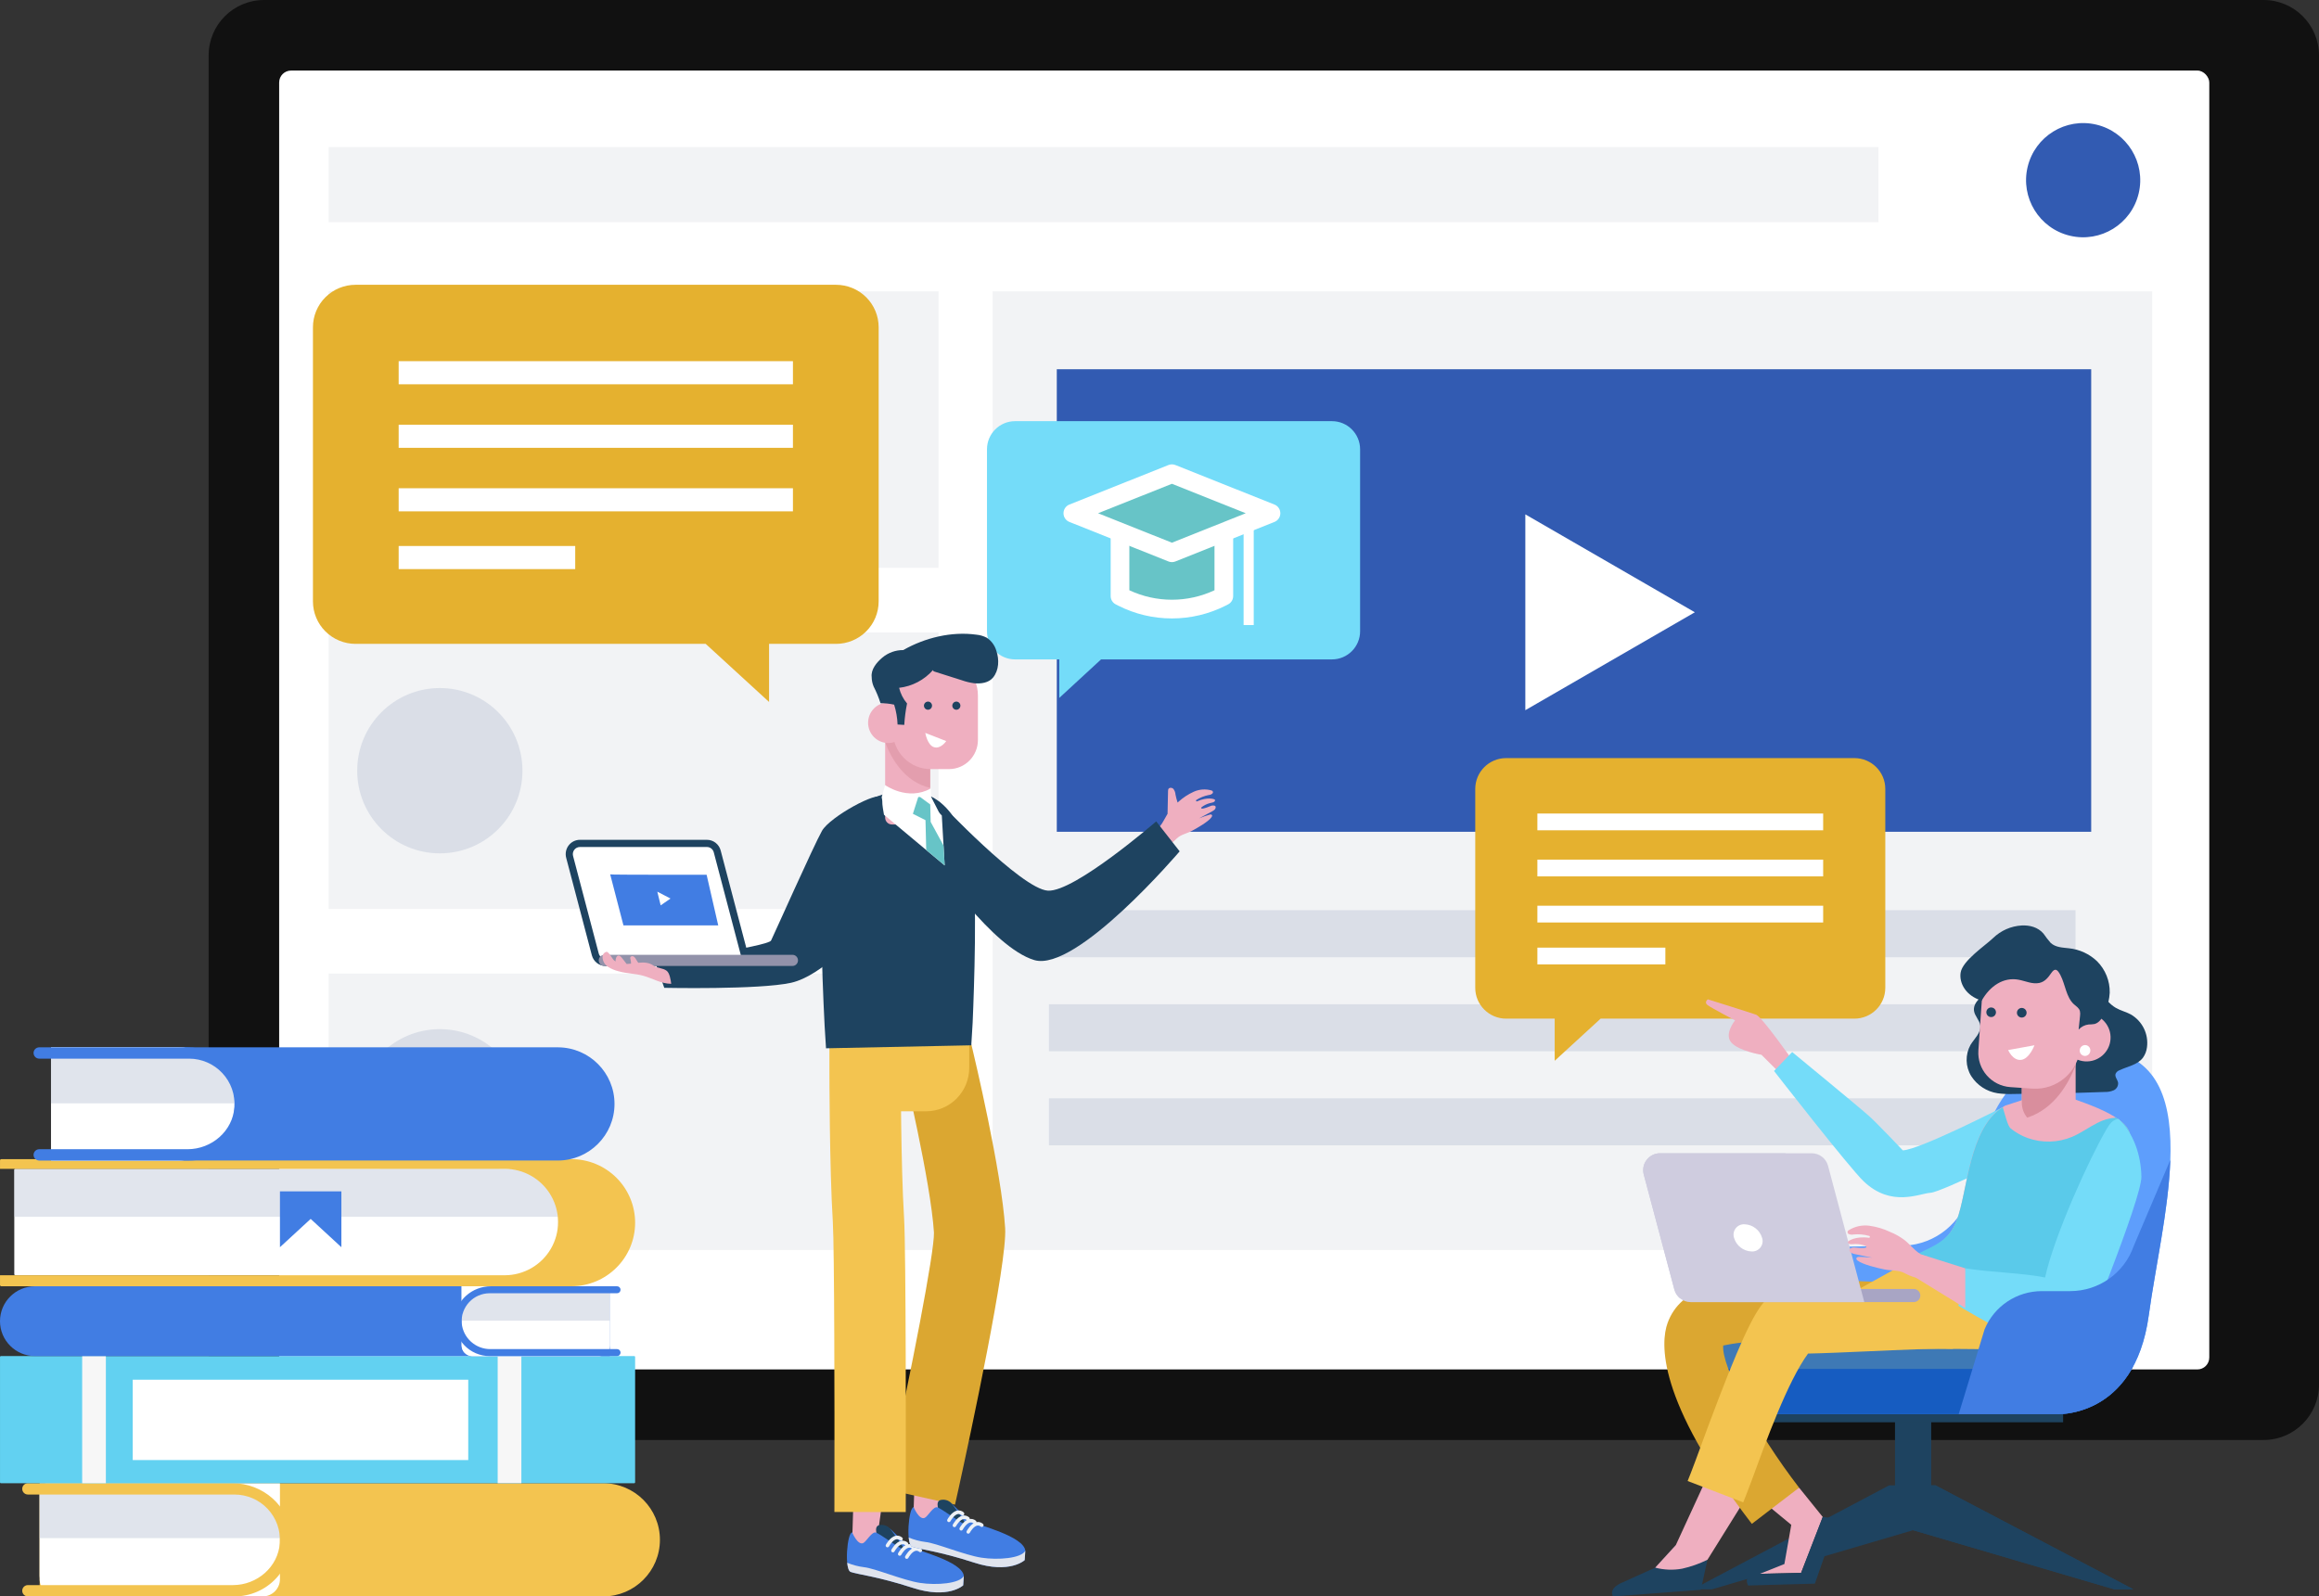<?xml version="1.0" encoding="UTF-8"?>
<svg width="578px" height="398px" viewBox="0 0 578 398" version="1.1" xmlns="http://www.w3.org/2000/svg" xmlns:xlink="http://www.w3.org/1999/xlink">
    <rect x="0" y="0" width="578" height="398" fill="#333333" stroke="none"/>
    <title>EdTechSoftware</title>
    <g id="Page-1" stroke="none" stroke-width="1" fill="none" fill-rule="evenodd">
        <g id="EdTech" transform="translate(-735, -252)">
            <g id="Banner" transform="translate(-17, 42)">
                <g id="banner-background-image" transform="translate(0, 91)">
                    <g id="EdTechSoftware" transform="translate(752, 119)">
                        <g id="Group_19060" transform="translate(52, 0)" fill-rule="nonzero">
                            <g id="Group_19059">
                                <path d="M97.317,-83.5 L428.683,-83.5 C436.314,-83.5 442.5,-77.318 442.5,-69.692 L442.5,428.692 C442.5,436.318 436.314,442.5 428.683,442.5 L97.317,442.5 C89.686,442.5 83.5,436.318 83.5,428.692 L83.5,-69.692 C83.5,-77.318 89.686,-83.5 97.317,-83.5 Z" id="Rectangle_6678" fill="#111111" transform="translate(263, 179.5) rotate(90) translate(-263, -179.5) "></path>
                                <rect id="Rectangle_6679" fill="#FFFFFF" x="17.579" y="17.59" width="481.072" height="323.821" rx="2.97"></rect>
                                <rect id="Rectangle_6680" fill="#E6E8ED" opacity="0.5" x="29.92" y="36.671" width="386.27" height="18.711"></rect>
                                <rect id="Rectangle_6681" fill="#E6E8ED" opacity="0.5" x="29.92" y="72.636" width="152.003" height="68.931"></rect>
                                <rect id="Rectangle_6682" fill="#E6E8ED" opacity="0.5" x="29.92" y="157.675" width="152.003" height="68.931"></rect>
                                <rect id="Rectangle_6683" fill="#E6E8ED" opacity="0.5" x="29.92" y="242.715" width="152.003" height="68.931"></rect>
                                <rect id="Rectangle_6684" fill="#E6E8ED" opacity="0.5" x="195.402" y="72.636" width="289.031" height="239.01"></rect>
                                <ellipse id="Ellipse_2788" fill="#C3CBDB" opacity="0.5" cx="57.626" cy="107.101" rx="20.592" ry="20.605"></ellipse>
                                <ellipse id="Ellipse_2789" fill="#C3CBDB" opacity="0.5" cx="57.626" cy="192.141" rx="20.592" ry="20.605"></ellipse>
                                <ellipse id="Ellipse_2790" fill="#C3CBDB" opacity="0.5" cx="57.626" cy="277.18" rx="20.592" ry="20.605"></ellipse>
                                <ellipse id="Ellipse_2791" fill="#325BB2" transform="translate(467.216, 44.92) rotate(-76.645) translate(-467.216, -44.92) " cx="467.216" cy="44.92" rx="14.236" ry="14.228"></ellipse>
                            </g>
                            <rect id="Rectangle_6685" fill="#325BB2" x="211.399" y="92.058" width="257.823" height="115.31"></rect>
                            <polygon id="Path_198878" fill="#FFFFFF" points="370.433 152.646 328.181 128.235 328.181 177.056"></polygon>
                            <rect id="Rectangle_6686" fill="#C3CBDB" opacity="0.5" x="209.446" y="226.911" width="255.869" height="11.726"></rect>
                            <rect id="Rectangle_6687" fill="#C3CBDB" opacity="0.5" x="209.446" y="250.364" width="255.869" height="11.726"></rect>
                            <rect id="Rectangle_6688" fill="#C3CBDB" opacity="0.5" x="209.446" y="273.817" width="255.869" height="11.726"></rect>
                        </g>
                        <g id="Group_19065" transform="translate(246, 105)" fill-rule="nonzero">
                            <path d="M7.009,0 L85.991,0 C89.862,0 93,3.145 93,7.025 L93,52.369 C93,56.249 89.862,59.394 85.991,59.394 L28.434,59.394 L18.016,69 L18.016,59.394 L7.009,59.394 C3.138,59.394 0,56.249 0,52.369 L0,7.025 C0,3.145 3.138,0 7.009,0 Z" id="Path_198879" fill="#74DCF9"></path>
                            <g id="Group_19064" transform="translate(19.072, 10.768)">
                                <g id="Group_19061" transform="translate(11.757, 11.464)">
                                    <path d="M28.206,21.369 L27.559,21.696 C19.829,25.606 10.706,25.606 2.976,21.696 L2.329,21.369 L2.329,2.333 L28.206,2.333 L28.206,21.369 Z" id="Path_198880" fill="#67C4C7"></path>
                                    <path d="M15.264,26.948 C10.633,26.952 6.064,25.867 1.927,23.78 L1.278,23.451 C0.494,23.055 -0,22.249 7.37647497e-07,21.369 L7.37647497e-07,2.333 C-0,1.714 0.245,1.121 0.681,0.683 C1.118,0.245 1.71,-0 2.328,7.3929732e-07 L28.205,7.3929732e-07 C28.822,-0 29.415,0.245 29.851,0.683 C30.288,1.121 30.533,1.714 30.533,2.333 L30.533,21.369 C30.533,22.249 30.039,23.055 29.255,23.451 L28.607,23.78 C24.468,25.867 19.898,26.951 15.264,26.948 L15.264,26.948 Z M4.654,19.923 C11.38,23.071 19.152,23.071 25.878,19.923 L25.878,4.662 L4.656,4.662 L4.654,19.923 Z" id="Path_198881" fill="#FFFFFF"></path>
                                </g>
                                <g id="Group_19062">
                                    <polygon id="Path_198882" fill="#67C4C7" points="27.024 2.333 2.329 12.187 27.024 22.041 51.72 12.187"></polygon>
                                    <path d="M27.023,24.374 C26.728,24.374 26.436,24.318 26.162,24.208 L1.467,14.354 C0.581,14.001 0,13.142 0,12.187 C0,11.231 0.581,10.373 1.467,10.019 L26.161,0.166 C26.714,-0.055 27.331,-0.055 27.885,0.166 L52.581,10.02 C53.467,10.373 54.048,11.232 54.048,12.187 C54.048,13.143 53.467,14.002 52.581,14.355 L27.885,24.209 C27.611,24.319 27.318,24.375 27.023,24.374 L27.023,24.374 Z M8.62,12.187 L27.023,19.531 L45.427,12.187 L27.023,4.843 L8.62,12.187 Z" id="Path_198883" fill="#FFFFFF"></path>
                                </g>
                                <g id="Group_19063" transform="translate(44.891, 14.835)" fill="#FFFFFF">
                                    <rect id="Rectangle_6689" x="0" y="0" width="2.524" height="25.23"></rect>
                                </g>
                            </g>
                        </g>
                        <g id="Group_19080" transform="translate(141, 158)">
                            <path d="M86.334,221.842 L86.587,222.704 L87.084,206.759 L94.628,207.806 L92.664,221.851 C92.359,223.365 87.827,222.15 86.334,221.842 Z" id="Path_198884" fill="#EFAFC0" fill-rule="nonzero"></path>
                            <path d="M71.096,227.027 L71.349,227.888 L71.844,211.944 L79.388,212.991 L77.425,227.042 C77.12,228.548 72.589,227.334 71.096,227.027 Z" id="Path_198885" fill="#EFAFC0" fill-rule="nonzero"></path>
                            <g id="Group_19066" transform="translate(79.674, 95.068)" fill="#DBA731" fill-rule="nonzero">
                                <path d="M17.358,122.046 L18.256,118.021 C21.113,105 30.394,61.839 29.856,53.11 C28.975,38.926 22.058,9.943 21.765,8.715 L19.676,0 L2.393,4.211 L4.479,12.925 C4.549,13.21 11.325,41.608 12.111,54.228 C12.252,59.012 6.4,89.069 0.898,114.147 L0,118.173 L17.358,122.046 Z" id="Path_198886"></path>
                            </g>
                            <path d="M146.792,49.012 C148.401,48.269 149.073,46.427 150.008,44.883 C150.049,42.978 150.089,41.075 150.13,39.172 C150.125,39.037 150.144,38.901 150.185,38.772 C150.371,38.3 151.101,38.311 151.457,38.673 C151.768,39.077 151.952,39.566 151.985,40.077 C152.12,40.757 152.295,41.428 152.509,42.087 C152.592,42.015 152.67,41.934 152.753,41.863 C153.883,40.842 155.164,40.004 156.549,39.378 C157.946,38.753 159.518,38.645 160.987,39.073 C161.14,39.107 161.264,39.221 161.311,39.372 C161.358,39.523 161.321,39.688 161.214,39.804 C160.948,40.045 160.609,40.188 160.253,40.21 C159.158,40.42 158.113,40.838 157.173,41.441 C157.003,41.55 157.15,41.872 157.334,41.793 C160.032,40.596 161.722,41.228 161.805,41.362 C161.872,41.528 161.827,41.719 161.694,41.837 C161.486,42.071 160.793,42.153 160.492,42.238 C159.753,42.437 159.063,42.787 158.464,43.266 C158.464,43.266 157.772,44.173 160.651,42.98 C160.994,42.798 161.393,42.759 161.764,42.873 C161.827,42.897 161.883,42.937 161.927,42.99 C161.974,43.056 162,43.135 162,43.217 C161.999,43.47 161.892,43.71 161.706,43.878 C161.52,44.043 161.313,44.181 161.089,44.288 L157.883,46.012 C158.799,45.633 159.737,45.308 160.691,45.039 C160.83,45.028 160.967,45.08 161.066,45.179 C161.189,45.343 161.079,45.575 160.961,45.742 C160.173,46.869 157.274,48.504 156.065,49.149 C154.856,49.794 153.292,50.063 152.319,51.03 C151.186,52.155 149.816,53.196 148.225,53.289 C146.635,53.382 146.664,50.611 146.792,49.012 Z" id="Path_198887" fill="#EFAFC0" fill-rule="nonzero"></path>
                            <path d="M65.968,90.343 L100.578,90.343 L100.578,108.217 C100.578,111.091 99.446,113.847 97.43,115.879 C95.415,117.911 92.682,119.052 89.832,119.052 L65.968,119.052 L65.968,90.343 Z" id="Rectangle_6690" fill="#F3C450" fill-rule="nonzero"></path>
                            <path d="M92.991,41.796 C92.991,41.796 113.56,63.655 120.184,64.048 C126.809,64.441 147.179,46.78 147.179,46.78 L153.024,54.245 C153.024,54.245 127.308,84.496 116.787,81.353 C106.265,78.21 92.067,57.105 92.067,57.105 L92.991,41.796 Z" id="Path_198888" fill="#1E4360" fill-rule="nonzero"></path>
                            <g id="Group_19067" transform="translate(65.726, 99.434)" fill="#F3C450" fill-rule="nonzero">
                                <path d="M19.029,119.535 L19.043,110.571 C19.046,108.285 19.121,54.462 18.607,46.129 C17.792,32.996 17.784,9.203 17.784,8.964 L17.784,0 L0,0 L0,8.964 C0,9.962 0.009,33.561 0.855,47.246 C1.252,53.69 1.282,95.123 1.257,110.544 L1.244,119.51 L19.029,119.535 Z" id="Path_198889"></path>
                            </g>
                            <path d="M101.643,61.79 C100.887,54.618 97.975,40.106 86.258,39.314 C74.165,38.497 66.833,47.743 64.692,54.432 C62.55,61.122 64.541,97.881 64.541,97.881 L64.883,103.348 L101.087,102.602 L101.427,96.989 C101.427,96.989 102.602,70.883 101.643,61.79 Z" id="Path_198890" fill="#1E4360" fill-rule="nonzero"></path>
                            <path d="M79.616,22.733 L90.859,22.733 L90.859,45.835 C90.859,46.29 90.679,46.725 90.361,47.047 C90.042,47.368 89.61,47.549 89.159,47.549 L81.315,47.549 C80.865,47.549 80.432,47.368 80.114,47.047 C79.795,46.725 79.616,46.29 79.616,45.835 L79.616,22.733 Z" id="Rectangle_6691" fill="#EFAFC0" fill-rule="nonzero"></path>
                            <path d="M79.615,27.059 C81.105,30.952 84.351,36.946 90.858,38.423 L90.858,22.734 L80.697,22.734 L79.615,23.212 L79.615,27.059 Z" id="Path_198891" fill="#D98E9D" fill-rule="nonzero" opacity="0.5"></path>
                            <path d="M93.431,5.976 L90.844,5.976 C88.374,5.975 86.005,6.964 84.259,8.725 C82.512,10.486 81.531,12.874 81.531,15.365 L81.531,24.248 C81.531,26.766 82.524,29.181 84.29,30.961 C86.056,32.741 88.451,33.741 90.948,33.741 L95.538,33.741 C99.516,33.741 102.742,30.489 102.742,26.477 L102.742,15.365 C102.742,12.875 101.761,10.486 100.015,8.726 C98.269,6.965 95.9,5.976 93.431,5.976 L93.431,5.976 Z" id="Path_198892" fill="#EFAFC0" fill-rule="nonzero"></path>
                            <path d="M85.382,22.191 C85.382,24.979 83.141,27.239 80.376,27.239 C77.611,27.239 75.369,24.979 75.369,22.191 C75.369,19.403 77.611,17.143 80.376,17.143 C83.141,17.143 85.382,19.403 85.382,22.191 Z" id="Path_198893" fill="#EFAFC0" fill-rule="nonzero"></path>
                            <path d="M81.652,17.763 C82.042,19.582 82.293,21.428 82.403,23.286 C82.638,23.078 82.964,23.008 83.263,23.101" id="Path_198894"></path>
                            <path d="M94.842,26.756 L89.623,24.718 C89.623,24.718 90.128,27.773 91.812,28.283 C93.496,28.793 94.842,26.756 94.842,26.756 Z" id="Path_198895" fill="#FFFFFF" fill-rule="nonzero"></path>
                            <path d="M91.307,17.931 C91.306,18.343 91.06,18.714 90.682,18.872 C90.304,19.029 89.87,18.942 89.581,18.65 C89.292,18.358 89.206,17.92 89.363,17.539 C89.52,17.159 89.889,16.911 90.297,16.911 C90.565,16.911 90.822,17.019 91.012,17.21 C91.201,17.401 91.307,17.661 91.307,17.931 Z" id="Path_198896" fill="#1E4360" fill-rule="nonzero"></path>
                            <path d="M98.375,17.931 C98.374,18.492 97.922,18.947 97.365,18.946 C96.808,18.946 96.357,18.49 96.357,17.928 C96.357,17.366 96.809,16.911 97.366,16.911 C97.634,16.911 97.891,17.019 98.08,17.21 C98.27,17.401 98.376,17.661 98.375,17.931 L98.375,17.931 Z" id="Path_198897" fill="#1E4360" fill-rule="nonzero"></path>
                            <polygon id="Path_198898" fill="#FFFFFF" fill-rule="nonzero" points="89.181 40.684 78.613 40.881 79.329 45.124 94.456 57.759 93.74 45.304"></polygon>
                            <path d="M79.609,37.728 C79.609,37.728 85.264,41.791 90.987,38.566 L91.086,40.684 L93.528,45.46 L88.791,41.866 L85.177,47.776 L78.73,40.831 L79.609,37.728 Z" id="Path_198899" fill="#FFFFFF" fill-rule="nonzero"></path>
                            <path d="M83.1,13.48 C83.447,14.921 84.125,16.258 85.079,17.386 C84.72,19.145 84.489,20.927 84.387,22.72 C83.883,22.72 83.219,22.625 82.716,22.625 C82.651,20.944 82.364,19.279 81.861,17.675 C80.747,17.429 79.609,17.309 78.468,17.318 C78.012,15.885 77.438,14.494 76.75,13.158 C76.435,12.408 76.269,11.602 76.262,10.787 C76.035,8.905 77.483,7.155 78.925,5.938 C80.385,4.716 82.227,4.054 84.125,4.07 C89.554,0.987 96.16,-0.625 102.334,0.226 C103.242,0.307 104.126,0.564 104.937,0.983 C106.088,1.74 106.935,2.885 107.325,4.214 C108.095,6.441 107.996,9.11 106.506,10.928 C105.433,12.241 103.505,12.508 101.824,12.344 C100.77,12.203 99.733,11.951 98.73,11.594 C96.457,10.875 94.183,10.154 91.909,9.432 C91.716,9.371 91.475,9.208 91.566,9.026 C89.387,11.515 86.371,13.102 83.1,13.48 Z" id="Path_198900" fill="#1E4360" fill-rule="nonzero"></path>
                            <g id="Group_19072" transform="translate(70.089, 222.172)" fill-rule="nonzero">
                                <path d="M7.765,3.267 C7.765,3.267 6.442,0.328 8.106,0.057 C9.03,-0.131 9.986,0.152 10.662,0.813 L14.713,5.388 L16.837,8.712 L13.633,7.248 L7.765,3.267 Z" id="Path_198901" fill="#1E4360"></path>
                                <path d="M1.307,1.859 C1.307,1.859 2.66,5.126 4.054,4.534 C4.841,4.2 6.226,1.533 7.265,1.915 C8.305,2.296 12.328,5.269 13.851,6.044 C15.373,6.819 10.661,0.811 10.661,0.811 C10.661,0.811 14.625,4.906 15.986,5.603 C17.348,6.301 28.838,9.141 29.138,12.74 L28.982,15.066 C28.982,15.066 25.268,18.575 16.402,15.688 C7.535,12.801 2.521,12.328 0.921,11.716 C-0.678,11.104 0.037,1.962 1.307,1.859 Z" id="Path_198902" fill="#417DE3"></path>
                                <path d="M18.206,14.457 C13.986,13.809 6.944,10.81 4.238,10.537 C2.806,10.358 1.404,9.987 0.07,9.432 C0.186,10.629 0.454,11.539 0.921,11.717 C2.521,12.33 7.533,12.802 16.402,15.688 C25.27,18.574 28.982,15.067 28.982,15.067 L29.138,12.741 C28.138,14.603 22.428,15.103 18.206,14.457 Z" id="Path_198903" fill="#E0E4ED"></path>
                                <g id="Group_19068" transform="translate(9.664, 2.676)" fill="#EDF1F6">
                                    <path d="M0.448,2.917 C0.373,2.919 0.3,2.901 0.235,2.865 C0.131,2.81 0.054,2.716 0.019,2.604 C-0.015,2.491 -0.003,2.37 0.051,2.266 C0.092,2.187 1.08,0.334 2.475,0.039 C3.052,-0.08 3.651,0.077 4.098,0.463 C4.225,0.56 4.291,0.718 4.269,0.878 C4.247,1.037 4.142,1.172 3.993,1.23 C3.845,1.288 3.676,1.261 3.553,1.159 C3.31,0.939 2.978,0.845 2.657,0.906 C1.829,1.081 1.056,2.246 0.829,2.682 C0.753,2.824 0.608,2.914 0.448,2.917 L0.448,2.917 Z" id="Path_198904"></path>
                                </g>
                                <g id="Group_19069" transform="translate(11.033, 3.935)" fill="#EDF1F6">
                                    <path d="M0.449,2.917 C0.292,2.92 0.146,2.84 0.064,2.706 C-0.017,2.571 -0.022,2.403 0.053,2.265 C0.094,2.186 1.081,0.335 2.477,0.038 C3.054,-0.079 3.652,0.078 4.1,0.463 C4.224,0.561 4.286,0.718 4.264,0.875 C4.242,1.032 4.138,1.166 3.991,1.224 C3.845,1.283 3.679,1.259 3.555,1.16 C3.312,0.939 2.98,0.845 2.658,0.906 C1.83,1.083 1.057,2.247 0.827,2.681 C0.753,2.824 0.608,2.914 0.449,2.917 Z" id="Path_198905"></path>
                                </g>
                                <g id="Group_19070" transform="translate(12.717, 4.784)" fill="#EDF1F6">
                                    <path d="M0.447,2.916 C0.373,2.918 0.3,2.9 0.234,2.864 C0.02,2.749 -0.062,2.481 0.051,2.264 C0.092,2.186 1.079,0.333 2.475,0.038 C3.053,-0.079 3.651,0.078 4.1,0.464 C4.283,0.618 4.31,0.891 4.162,1.08 C4.014,1.269 3.744,1.304 3.553,1.159 C3.31,0.939 2.979,0.845 2.658,0.905 C1.835,1.079 1.058,2.245 0.826,2.681 C0.751,2.822 0.607,2.912 0.447,2.916 L0.447,2.916 Z" id="Path_198906"></path>
                                </g>
                                <g id="Group_19071" transform="translate(14.477, 5.553)" fill="#EDF1F6">
                                    <path d="M0.447,2.918 C0.373,2.919 0.299,2.901 0.234,2.865 C0.02,2.75 -0.062,2.482 0.051,2.266 C0.093,2.187 1.081,0.334 2.474,0.039 C3.052,-0.08 3.651,0.077 4.099,0.463 C4.226,0.56 4.292,0.718 4.27,0.878 C4.248,1.037 4.143,1.172 3.994,1.23 C3.846,1.288 3.677,1.261 3.555,1.159 C3.31,0.939 2.978,0.845 2.656,0.906 C1.83,1.081 1.057,2.248 0.828,2.682 C0.753,2.825 0.607,2.915 0.447,2.918 L0.447,2.918 Z" id="Path_198907"></path>
                                </g>
                            </g>
                            <g id="Group_19077" transform="translate(85.416, 215.886)" fill-rule="nonzero">
                                <path d="M7.765,3.268 C7.765,3.268 6.442,0.327 8.106,0.057 C9.029,-0.131 9.985,0.152 10.662,0.813 L14.711,5.387 L16.835,8.712 L13.631,7.247 L7.765,3.268 Z" id="Path_198908" fill="#1E4360"></path>
                                <path d="M1.305,1.859 C1.305,1.859 2.66,5.126 4.052,4.535 C4.841,4.201 6.224,1.532 7.263,1.915 C8.302,2.297 12.326,5.269 13.849,6.044 C15.371,6.819 10.661,0.812 10.661,0.812 C10.661,0.812 14.623,4.908 15.986,5.604 C17.349,6.299 28.837,9.141 29.138,12.74 L28.981,15.066 C28.981,15.066 25.268,18.575 16.399,15.689 C7.531,12.803 2.519,12.328 0.921,11.716 C-0.677,11.104 0.036,1.962 1.305,1.859 Z" id="Path_198909" fill="#417DE3"></path>
                                <path d="M18.205,14.457 C13.984,13.81 6.941,10.811 4.236,10.54 C2.804,10.359 1.402,9.986 0.068,9.431 C0.184,10.628 0.453,11.538 0.923,11.716 C2.521,12.329 7.534,12.801 16.401,15.689 C25.268,18.577 28.983,15.066 28.983,15.066 L29.139,12.74 C28.136,14.603 22.426,15.102 18.205,14.457 Z" id="Path_198910" fill="#E0E4ED"></path>
                                <g id="Group_19073" transform="translate(9.66, 2.676)" fill="#EDF1F6">
                                    <path d="M0.447,2.917 C0.373,2.92 0.299,2.901 0.234,2.865 C0.02,2.75 -0.062,2.482 0.051,2.266 C0.092,2.187 1.081,0.334 2.475,0.039 C3.052,-0.08 3.652,0.077 4.1,0.464 C4.228,0.56 4.293,0.72 4.271,0.88 C4.25,1.039 4.143,1.175 3.994,1.233 C3.845,1.291 3.676,1.263 3.553,1.159 C3.309,0.939 2.978,0.846 2.656,0.907 C1.83,1.084 1.057,2.248 0.828,2.682 C0.753,2.825 0.607,2.915 0.447,2.917 L0.447,2.917 Z" id="Path_198911"></path>
                                </g>
                                <g id="Group_19074" transform="translate(11.032, 3.933)" fill="#EDF1F6">
                                    <path d="M0.448,2.917 C0.373,2.919 0.3,2.901 0.235,2.865 C0.131,2.81 0.054,2.716 0.019,2.604 C-0.015,2.491 -0.003,2.369 0.051,2.266 C0.092,2.187 1.081,0.334 2.475,0.039 C3.053,-0.08 3.652,0.077 4.1,0.464 C4.227,0.56 4.293,0.719 4.271,0.878 C4.249,1.037 4.143,1.172 3.995,1.231 C3.846,1.289 3.678,1.262 3.555,1.159 C3.312,0.938 2.979,0.845 2.657,0.907 C1.831,1.082 1.058,2.246 0.829,2.68 C0.754,2.824 0.608,2.914 0.448,2.917 L0.448,2.917 Z" id="Path_198912"></path>
                                </g>
                                <g id="Group_19075" transform="translate(12.716, 4.785)" fill="#EDF1F6">
                                    <path d="M0.447,2.916 C0.291,2.919 0.146,2.838 0.065,2.704 C-0.017,2.57 -0.022,2.403 0.051,2.264 C0.092,2.185 1.08,0.333 2.475,0.038 C3.053,-0.079 3.652,0.078 4.1,0.464 C4.283,0.618 4.311,0.891 4.163,1.08 C4.014,1.268 3.744,1.304 3.553,1.159 C3.31,0.938 2.978,0.844 2.657,0.905 C1.834,1.079 1.057,2.244 0.825,2.68 C0.75,2.822 0.606,2.912 0.447,2.916 Z" id="Path_198913"></path>
                                </g>
                                <g id="Group_19076" transform="translate(14.476, 5.554)" fill="#EDF1F6">
                                    <path d="M0.448,2.917 C0.373,2.919 0.3,2.901 0.235,2.865 C0.131,2.81 0.054,2.716 0.019,2.603 C-0.015,2.491 -0.003,2.369 0.052,2.265 C0.093,2.186 1.08,0.335 2.475,0.038 C3.053,-0.079 3.652,0.077 4.1,0.463 C4.283,0.617 4.311,0.89 4.163,1.079 C4.015,1.267 3.745,1.303 3.554,1.158 C3.31,0.938 2.978,0.845 2.657,0.906 C1.829,1.081 1.056,2.247 0.829,2.681 C0.754,2.824 0.608,2.914 0.448,2.917 L0.448,2.917 Z" id="Path_198914"></path>
                                </g>
                            </g>
                            <path d="M78.73,40.83 C77.886,39.074 65.86,45.632 63.869,49.144 C61.878,52.656 51.931,74.978 51.184,76.483 C50.437,77.988 22.33,82.001 22.33,82.001 L24.568,88.271 C24.568,88.271 48.199,88.773 56.159,87.017 C64.118,85.26 73.323,74.476 73.323,74.476 C73.323,74.476 80.157,43.803 78.73,40.83 Z" id="Path_198915" fill="#1E4360" fill-rule="nonzero"></path>
                            <g id="Group_19078" transform="translate(0, 51.374)" fill-rule="nonzero">
                                <path d="M46.201,31.448 L9.936,31.448 C8.332,31.447 6.929,30.358 6.517,28.795 L0.118,4.481 C-0.163,3.411 0.064,2.269 0.734,1.392 C1.403,0.514 2.439,0 3.537,0 L35.204,0 C36.808,0.001 38.211,1.09 38.623,2.653 L46.201,31.448 Z" id="Path_198916" fill="#1E4360"></path>
                                <path d="M9.934,29.655 C9.136,29.654 8.439,29.113 8.233,28.336 L1.833,4.019 C1.693,3.487 1.807,2.92 2.14,2.484 C2.473,2.047 2.988,1.792 3.534,1.791 L35.201,1.791 C35.998,1.792 36.696,2.332 36.902,3.109 L43.888,29.654 L9.934,29.655 Z" id="Path_198917" fill="#FFFFFF"></path>
                                <path d="M56.519,31.446 L9.614,31.446 C8.852,31.446 8.235,30.823 8.235,30.056 L8.235,30.056 C8.235,29.687 8.38,29.333 8.639,29.072 C8.897,28.812 9.248,28.665 9.614,28.665 L56.519,28.665 C56.885,28.665 57.235,28.812 57.494,29.072 C57.752,29.333 57.897,29.687 57.897,30.056 L57.897,30.056 C57.897,30.823 57.28,31.446 56.519,31.446 Z" id="Path_198918" fill="#9292AA"></path>
                            </g>
                            <path d="M25.176,84.029 C24.207,83.29 22.877,83.438 21.885,82.729 C20.751,81.921 19.429,81.894 18.076,82.028 C17.902,81.79 17.742,81.542 17.595,81.285 C17.459,80.96 17.239,80.677 16.96,80.464 C16.661,80.284 16.179,80.369 16.091,80.71 C16.068,80.877 16.089,81.046 16.152,81.202 C16.242,81.542 16.285,81.892 16.279,82.244 C15.913,82.285 15.55,82.315 15.193,82.328 C14.78,81.826 14.389,81.275 13.993,80.792 C13.867,80.621 13.713,80.473 13.539,80.352 C13.361,80.23 13.134,80.206 12.935,80.288 C12.751,80.404 12.618,80.588 12.563,80.8 C12.446,81.085 12.403,81.394 12.436,81.7 C12.306,81.62 12.18,81.532 12.06,81.437 C11.605,81.057 10.744,79.229 10.157,79.296 C9.574,79.443 9.168,79.978 9.18,80.584 C9.194,81.574 9.698,82.491 10.524,83.027 C11.34,83.546 12.237,83.923 13.178,84.143 C15.148,84.722 17.489,84.72 19.459,85.299 C21.816,85.992 23.841,87.269 26.297,87.269 C26.18,86.341 25.913,84.593 25.176,84.029 Z" id="Path_198919" fill="#EFAFC0" fill-rule="nonzero"></path>
                            <polygon id="Path_198920" fill="#67C4C7" fill-rule="nonzero" points="90.859 42.559 88.335 40.699 87.87 40.708 86.533 44.888 89.675 46.472 89.858 53.917 94.458 57.758 94.173 52.808 90.962 46.903"></polygon>
                            <g id="Group_19079" transform="translate(11.088, 59.988)" fill-rule="nonzero">
                                <path d="M0,0 L3.305,12.716 L26.926,12.716 L24.032,0.09 C24.032,0.09 -0.098,0.136 0,0 Z" id="Path_198921" fill="#417DE3"></path>
                                <polygon id="Path_198922" fill="#FFFFFF" points="15.034 6.026 11.743 4.311 12.583 7.723"></polygon>
                            </g>
                        </g>
                        <g id="Group_19081" transform="translate(78, 71)" fill-rule="nonzero">
                            <path d="M130.372,0 L10.628,0 C7.809,0 5.106,1.115 3.113,3.101 C1.12,5.086 0,7.78 0,10.588 L0,78.933 C0,81.741 1.12,84.434 3.113,86.42 C5.106,88.405 7.809,89.521 10.628,89.521 L97.891,89.521 L113.686,104 L113.686,89.521 L130.372,89.521 C133.191,89.521 135.894,88.405 137.887,86.42 C139.88,84.434 141,81.741 141,78.933 L141,10.588 C141,7.78 139.88,5.086 137.887,3.101 C135.894,1.115 133.191,0 130.372,0 Z" id="Path_198923" fill="#E5B12F"></path>
                            <rect id="Rectangle_6692" fill="#FFFFFF" x="21.365" y="19.045" width="98.271" height="5.76"></rect>
                            <rect id="Rectangle_6693" fill="#FFFFFF" x="21.365" y="34.884" width="98.271" height="5.76"></rect>
                            <rect id="Rectangle_6694" fill="#FFFFFF" x="21.365" y="50.723" width="98.271" height="5.76"></rect>
                            <rect id="Rectangle_6695" fill="#FFFFFF" x="21.365" y="65.122" width="44.006" height="5.76"></rect>
                        </g>
                        <g id="Group_19100" transform="translate(0, 189)">
                            <g id="Group_19082" transform="translate(367.699, 0)" fill-rule="nonzero">
                                <path d="M7.704,0 L94.498,0 C98.753,0 102.202,3.44 102.202,7.684 L102.202,57.272 C102.202,61.516 98.753,64.956 94.498,64.956 L31.248,64.956 L19.8,75.46 L19.8,64.956 L7.704,64.956 C3.45,64.955 0,61.516 0,57.272 L0,7.684 C0,3.44 3.45,0 7.704,0 Z" id="Path_198924" fill="#E5B12F"></path>
                                <rect id="Rectangle_6696" fill="#FFFFFF" x="15.486" y="13.82" width="71.23" height="4.179"></rect>
                                <rect id="Rectangle_6697" fill="#FFFFFF" x="15.486" y="25.312" width="71.23" height="4.179"></rect>
                                <rect id="Rectangle_6698" fill="#FFFFFF" x="15.486" y="36.804" width="71.23" height="4.179"></rect>
                                <rect id="Rectangle_6699" fill="#FFFFFF" x="15.486" y="47.252" width="31.898" height="4.179"></rect>
                            </g>
                            <g id="Group_19087" transform="translate(401.79, 41.716)">
                                <rect id="Rectangle_6700" fill="#1E4360" fill-rule="nonzero" transform="translate(74.248, 120.958) rotate(180) translate(-74.248, -120.958) " x="36.062" y="118.049" width="76.372" height="5.819"></rect>
                                <rect id="Rectangle_6701" fill="#1E4360" fill-rule="nonzero" transform="translate(75.041, 132.447) rotate(180) translate(-75.041, -132.447) " x="70.532" y="123.718" width="9.016" height="17.457"></rect>
                                <polygon id="Path_198925" fill="#1E4360" fill-rule="nonzero" points="20.149 165.508 69.079 139.588 80.595 139.588 129.933 165.508 125.159 165.508 75.04 150.774 24.922 165.508"></polygon>
                                <path d="M44.935,33.563 C44.935,33.563 37.347,22.766 35.931,22.261 C34.514,21.756 23.891,18.427 23.891,18.427 C23.891,18.427 22.878,19.134 23.789,19.84 C24.701,20.546 30.669,23.674 30.669,23.674 C30.669,23.674 27.836,27.105 29.759,29.224 C31.681,31.342 37.244,32.251 37.244,32.251 L43.619,38.609 L44.935,33.563 Z" id="Path_198926" fill="#EFAFC0" fill-rule="nonzero"></path>
                                <path d="M15.901,154.485 L10.759,160.106 L2.782,163.722 C-1.192,165.329 0.258,167.284 0.258,167.284 L22.137,165.639 L23.791,158.14 L15.901,154.485 Z" id="Path_198927" fill="#1E4360" fill-rule="nonzero"></path>
                                <path d="M117.521,30.866 C117.521,30.866 96.614,29.986 90.457,60.952 L89.234,66.24 C87.451,73.947 80.721,79.514 72.798,79.837 L47.726,80.252 C41.078,80.521 35.273,84.824 33.097,91.096 L26.291,110.564 L18.519,110.564 C18.519,110.564 20.64,121.848 31.955,121.848 L110.45,121.848 C110.45,121.848 130.25,123.259 133.785,97.163 C137.321,71.067 150.049,29.454 117.521,30.866 Z" id="Path_198928" fill="#5E9EFC" fill-rule="nonzero"></path>
                                <path d="M110.45,121.848 L31.955,121.848 C20.639,121.848 18.519,110.563 18.519,110.563 L26.291,110.563 L26.499,109.965 L129.872,109.965 C122.966,122.724 110.45,121.848 110.45,121.848 Z" id="Path_198929" fill="#165CC1" fill-rule="nonzero"></path>
                                <path d="M127.281,95.4 L66.86,95.4 C36.59,95.4 26.964,100.928 18.519,110.564 L116.475,110.564 L127.281,95.4 Z" id="Path_198930" fill="#3E79B5" fill-rule="nonzero"></path>
                                <path d="M24.327,136.185 L15.902,154.485 L10.76,160.106 C12.945,160.684 15.231,160.774 17.456,160.371 C19.649,159.884 21.776,159.135 23.789,158.14 L32.701,143.828 L33.728,136.58 L24.327,136.185 Z" id="Path_198931" fill="#EFAFC0" fill-rule="nonzero"></path>
                                <polygon id="Path_198932" fill="#EFAFC0" fill-rule="nonzero" points="37.568 143.565 44.676 149.432 42.96 159.211 36.832 161.656 47.126 161.409 52.519 147.475 46.628 140.168"></polygon>
                                <path d="M97.386,45.316 C97.386,45.316 76.723,55.901 72.48,56.078 C72.48,56.078 66.292,49.55 64.17,47.613 C62.048,45.675 44.901,31.568 44.901,31.568 L40.382,36.287 C40.382,36.287 59.125,60.398 62.757,63.836 C69.65,70.36 76.546,66.833 79.373,66.656 C82.201,66.479 104.123,55.547 104.123,55.547 L97.386,45.316 Z" id="Path_198933" fill="#74DCF9" fill-rule="nonzero"></path>
                                <g id="Group_19083" transform="translate(13.043, 88.45)" fill="#DBA731" fill-rule="nonzero">
                                    <path d="M21.808,60.74 C-2.158,29.612 -0.875,15.387 0.788,10.715 C2.387,6.229 5.979,3.115 10.906,1.947 C20.019,-0.208 37.007,-0.578 61.396,0.856 C62.109,0.898 62.595,0.927 62.807,0.935 L62.625,15.744 C62.448,15.744 61.711,15.711 60.52,15.642 C31.168,13.913 19.255,15.261 14.667,16.283 C14.197,21.449 22.869,37.803 33.585,51.72 L21.808,60.74 Z" id="Path_198934"></path>
                                </g>
                                <g id="Group_19084" transform="translate(18.842, 90.733)" fill="#F3C450" fill-rule="nonzero">
                                    <path d="M13.858,53.095 L0,47.779 C0.627,46.154 0.853,45.739 1.97,42.678 C19.334,-4.882 19.561,1.219 27.603,1.219 C31.403,1.219 37.689,0.94 44.346,0.645 C53.107,0.253 62.165,-0.146 66.79,0.053 L66.14,14.849 C62.175,14.674 53.053,15.082 45.007,15.44 C39.396,15.686 34.042,15.929 30.018,16.005 C24.909,23.001 19.503,37.948 15.927,47.747 C14.765,50.913 14.51,51.416 13.858,53.095 Z" id="Path_198935"></path>
                                </g>
                                <path d="M109.459,41.198 C114.62,43.469 128.167,46.651 129.118,52.196 C131.519,66.162 131.913,91.503 88.306,98.007 L59.453,96.374 C59.453,96.374 63.816,90.998 74.25,83.759 C78.452,80.845 83.565,79.778 85.919,73.532 C88.792,65.908 88.834,50.069 97.959,44.935 L109.459,41.198 Z" id="Path_198936" fill="#EFAFC0" fill-rule="nonzero"></path>
                                <path d="M129.118,52.196 C128.841,50.578 127.474,49.167 125.574,47.916 C123.993,48.034 122.454,48.47 121.047,49.199 C118.871,50.284 116.911,51.759 114.668,52.709 C111.125,54.188 107.155,54.286 103.543,52.984 C102.034,52.429 100.627,51.633 99.376,50.626 C98.635,50.032 98.03,47.434 97.386,45.316 C88.848,50.79 88.723,66.076 85.914,73.532 C83.563,79.778 78.518,80.116 74.315,83.03 C72.436,84.334 70.642,85.755 68.944,87.285 C67.493,90.68 66.176,92.158 66.282,95.82 C66.291,96.133 66.322,96.448 66.355,96.764 L87.765,97.977 C97.061,96.622 104.396,94.452 110.189,91.753 C131.639,81.429 131.019,63.251 129.118,52.196 Z" id="Path_198937" fill="#5ACAEA" fill-rule="nonzero"></path>
                                <polygon id="Path_198938" fill="#F3C450" fill-rule="nonzero" points="66.939 105.423 93.141 105.65 104.811 97.732 71.42 85.169 52.504 95.672"></polygon>
                                <path d="M88.045,85.484 L86.35,94.844 C98.599,102.086 113.612,109.948 115.489,107.55 C116.723,105.97 132.036,67.989 131.945,62.672 C131.853,57.354 130.092,51.882 126.225,48.223 C124.734,48.441 124.006,49.522 123.243,50.818 C119.025,57.995 110.206,77.369 107.939,87.774 C102.143,86.611 95.034,86.564 88.045,85.484 Z" id="Path_198939" fill="#74DCF9" fill-rule="nonzero"></path>
                                <path d="M133.785,97.163 C135.352,85.606 138.714,71.01 139.157,58.45 L139.157,58.45 L130.024,79.947 C127.682,86.665 121.333,91.168 114.202,91.169 L107.127,91.169 C100.878,91.169 95.246,94.927 92.86,100.688 L86.406,121.849 L110.45,121.849 C110.45,121.849 130.249,123.26 133.785,97.163 Z" id="Path_198940" fill="#417DE3" fill-rule="nonzero"></path>
                                <path d="M91.949,17.964 C90.907,18.727 90.038,19.968 90.22,21.275 C90.405,22.592 91.582,23.583 91.771,24.9 C92.037,26.751 90.331,28.179 89.363,29.761 C87.997,32.204 88.063,35.191 89.534,37.572 C91.002,39.862 93.385,41.415 96.079,41.835 C97.36,42.013 98.655,42.077 99.948,42.026 C107.577,41.942 115.206,41.804 122.83,41.519 C123.585,41.544 124.336,41.405 125.032,41.11 C125.75,40.781 126.191,40.045 126.143,39.259 C126.029,38.469 125.269,37.773 125.5,37.011 C125.685,36.584 126.041,36.255 126.481,36.102 C128.504,35.144 130.966,34.788 132.334,32.975 C132.882,32.201 133.227,31.303 133.337,30.362 C133.769,27.073 132.174,23.847 129.296,22.184 C128.091,21.537 126.733,21.226 125.551,20.536 C122.801,18.935 121.491,15.642 119.414,13.182 C115.83,9.011 110.041,7.469 104.848,9.303 C103.804,9.696 102.811,10.222 101.775,10.64 C100.646,11.094 99.213,11.306 98.194,11.986 C97.453,12.483 97.444,13.02 97.14,13.804 C96.233,16.153 93.767,16.628 91.949,17.964 Z" id="Path_198941" fill="#1E4360" fill-rule="nonzero"></path>
                                <g id="Group_19085" transform="translate(102.14, 25.064)" fill-rule="nonzero">
                                    <path d="M1.72,0 L11.695,0 C12.644,0 13.414,0.767 13.414,1.714 L13.414,25.053 L0.001,25.053 L0.001,1.714 C0.001,0.767 0.771,0 1.72,0 Z" id="Rectangle_6702" fill="#EFAFC0" transform="translate(6.707, 12.527) rotate(180) translate(-6.707, -12.527) "></path>
                                    <path d="M1.339,22.857 C0.478,21.818 0.005,20.514 0,19.166 L0,4.709 L12.123,4.709 L13.412,5.274 L13.412,9.814 C11.742,14.135 8.215,20.648 1.339,22.857 Z" id="Path_198942" fill="#D98E9D"></path>
                                </g>
                                <path d="M112.324,27.544 C112.1,30.827 114.587,33.67 117.879,33.894 C121.171,34.117 124.022,31.637 124.247,28.354 C124.472,25.07 121.986,22.227 118.694,22.002 C117.112,21.893 115.552,22.416 114.357,23.456 C113.162,24.495 112.431,25.966 112.324,27.544 L112.324,27.544 Z" id="Path_198943" fill="#EFAFC0" fill-rule="nonzero"></path>
                                <path d="M104.057,7.795 L107.137,8.005 C113.256,8.425 117.877,13.712 117.458,19.816 L116.739,30.276 C116.311,36.448 110.95,41.106 104.761,40.684 L99.298,40.31 C94.563,39.986 90.988,35.895 91.313,31.172 L92.213,18.087 C92.415,15.155 93.776,12.424 95.998,10.494 C98.219,8.564 101.118,7.593 104.057,7.795 Z" id="Path_198944" fill="#EFAFC0" fill-rule="nonzero"></path>
                                <path d="M117.122,22.632 C116.511,24.742 116.062,26.895 115.78,29.072 C115.516,28.81 115.134,28.703 114.772,28.788" id="Path_198945"></path>
                                <path d="M98.728,31.071 L105.294,29.876 C105.294,29.876 104.025,33.304 101.939,33.519 C99.853,33.734 98.728,31.071 98.728,31.071 Z" id="Path_198946" fill="#FFFFFF" fill-rule="nonzero"></path>
                                <path d="M100.922,21.689 C100.877,22.35 101.378,22.923 102.042,22.968 C102.705,23.013 103.28,22.513 103.325,21.852 C103.371,21.19 102.87,20.617 102.206,20.571 C101.543,20.527 100.968,21.027 100.922,21.689 L100.922,21.689 Z" id="Path_198947" fill="#1E4360" fill-rule="nonzero"></path>
                                <path d="M93.295,21.569 C93.262,22.053 93.524,22.511 93.961,22.727 C94.397,22.944 94.921,22.876 95.288,22.557 C95.656,22.238 95.794,21.729 95.639,21.268 C95.483,20.808 95.065,20.486 94.579,20.453 C93.915,20.408 93.341,20.907 93.295,21.569 Z" id="Path_198948" fill="#1E4360" fill-rule="nonzero"></path>
                                <g id="Group_19086" transform="translate(7.761, 56.798)" fill-rule="nonzero">
                                    <path d="M67.436,37.112 L22.567,37.112 L22.567,33.832 L67.436,33.832 C67.872,33.832 68.29,34.005 68.598,34.313 C68.907,34.62 69.08,35.037 69.08,35.472 L69.08,35.472 C69.08,35.907 68.907,36.324 68.598,36.632 C68.29,36.939 67.872,37.112 67.436,37.112 Z" id="Path_198949" fill="#A8A5C4"></path>
                                    <path d="M55.125,37.115 L11.857,37.115 C9.943,37.115 8.269,35.831 7.777,33.986 L0.141,5.289 C-0.195,4.026 0.077,2.679 0.876,1.643 C1.675,0.608 2.911,0.001 4.221,0.001 L42.001,0.001 C43.915,0.001 45.588,1.285 46.08,3.13 L55.125,37.115 Z" id="Path_198950" fill="#CFCCDF"></path>
                                    <path d="M4.223,0 C2.913,0 1.677,0.606 0.878,1.642 C0.078,2.678 -0.193,4.025 0.143,5.288 L7.78,33.985 C8.009,34.845 8.507,35.609 9.201,36.168 L35.503,0.001 L4.223,0 Z" id="Path_198951" fill="#CFCCDF"></path>
                                    <path d="M29.645,21.097 C29.914,21.914 29.758,22.811 29.229,23.49 C28.7,24.17 27.867,24.542 27.007,24.484 C24.977,24.406 23.224,23.042 22.654,21.097 C22.385,20.28 22.541,19.383 23.07,18.704 C23.599,18.025 24.432,17.652 25.292,17.71 C27.322,17.788 29.075,19.152 29.645,21.097 Z" id="Path_198952" fill="#FFFFFF"></path>
                                </g>
                                <path d="M106.492,14.341 C104.763,14.71 103.034,13.844 101.296,13.528 C97.592,12.854 94.224,15.048 92.141,18.743 C88.17,17.558 86.499,14.376 86.881,11.798 C87.325,8.788 92.993,5.057 94.996,3.135 C96.918,1.271 99.451,0.161 102.127,0.011 C104.069,-0.085 106.147,0.417 107.532,2.033 C108.084,2.835 108.68,3.606 109.317,4.342 C110.578,5.512 112.317,5.506 113.912,5.701 C116.535,5.976 118.991,7.112 120.895,8.933 C122.974,11.015 124.113,13.852 124.049,16.79 C123.955,18.362 123.592,19.906 122.976,21.356 C122.409,22.773 121.567,24.241 120.272,24.574 C119.774,24.653 119.271,24.694 118.767,24.698 C117.818,24.811 116.941,25.262 116.297,25.967 C116.413,24.855 116.529,23.744 116.644,22.632 C116.717,22.197 116.707,21.752 116.612,21.322 C116.384,20.547 115.68,20.157 115.13,19.659 C113.189,17.905 112.984,14.732 111.772,12.402 C111.031,10.972 110.414,10.506 109.498,11.841 C108.67,13.051 107.855,14.05 106.492,14.341 Z" id="Path_198953" fill="#1E4360" fill-rule="nonzero"></path>
                                <path d="M116.576,31.1 C116.544,31.452 116.655,31.802 116.884,32.072 C117.113,32.342 117.44,32.509 117.793,32.536 C118.536,32.571 119.169,32.004 119.214,31.264 C119.246,30.912 119.135,30.562 118.907,30.292 C118.678,30.022 118.35,29.855 117.997,29.828 C117.254,29.793 116.621,30.36 116.576,31.1 L116.576,31.1 Z" id="Path_198954" fill="#FFFFFF" fill-rule="nonzero"></path>
                                <path d="M72.869,86.66 C74.54,87.555 76.457,88.278 78.302,87.852 C80.148,87.426 79.198,84.296 78.521,82.528 C76.223,82.191 74.786,79.963 72.985,78.5 C71.864,77.644 70.632,76.944 69.323,76.418 C67.69,75.639 65.947,75.117 64.154,74.871 C62.347,74.629 60.512,75.031 58.972,76.006 C58.807,76.094 58.703,76.265 58.698,76.451 C58.695,76.638 58.792,76.813 58.953,76.908 C59.336,77.093 59.772,77.142 60.187,77.048 C61.511,76.923 62.847,77.049 64.125,77.417 C64.356,77.485 64.296,77.9 64.057,77.87 C60.569,77.414 58.844,78.696 58.793,78.877 C58.74,79.076 58.904,79.269 59.08,79.376 C59.396,79.572 60.216,79.434 60.588,79.43 C61.5,79.408 62.407,79.574 63.252,79.917 C63.252,79.917 64.345,80.714 60.653,80.324 C60.2,80.23 59.728,80.318 59.341,80.571 C59.277,80.62 59.227,80.685 59.194,80.758 C59.163,80.85 59.16,80.948 59.186,81.041 C59.271,81.326 59.473,81.563 59.742,81.691 C60.008,81.816 60.291,81.904 60.582,81.95 L64.826,82.831 C64.405,82.828 61.69,82.531 61.289,82.665 C61.126,82.699 60.986,82.803 60.907,82.949 C60.822,83.176 61.023,83.402 61.213,83.554 C62.49,84.565 66.352,85.451 67.95,85.776 C69.548,86.101 71.434,85.89 72.869,86.66 Z" id="Path_198955" fill="#EFAFC0" fill-rule="nonzero"></path>
                                <polygon id="Path_198956" fill="#EFAFC0" fill-rule="nonzero" points="88.045 85.485 77.101 82.037 75.669 87.782 88.045 95.399"></polygon>
                                <path d="M36.833,161.653 C36.833,161.653 34.672,161.684 33.927,162.506 C33.182,163.328 33.927,164.562 33.927,164.562 L50.558,164.098 L56.195,147.964 L52.519,147.476 L47.127,161.411 L36.833,161.653 Z" id="Path_198957" fill="#1E4360" fill-rule="nonzero"></path>
                                <polygon id="Path_198958" fill="#1E4360" fill-rule="nonzero" points="129.933 165.508 80.592 139.588 75.035 139.588 75.035 150.774 125.154 165.508"></polygon>
                            </g>
                            <g id="Group_19099" transform="translate(0, 72.107)" fill-rule="nonzero">
                                <g id="Group_19089" transform="translate(5.54, 108.669)">
                                    <path d="M4.344,1.414 L79.64,1.414 L79.64,22.95 C79.64,25.088 77.903,26.821 75.76,26.821 L8.225,26.821 C6.082,26.821 4.344,25.088 4.344,22.95 L4.344,1.414 Z" id="Rectangle_6703" fill="#FFFFFF"></path>
                                    <path d="M144.888,0.001 L6.244,0.001 C5.74,0 5.257,0.2 4.9,0.555 C4.544,0.91 4.344,1.392 4.344,1.895 L4.344,26.328 C4.344,26.831 4.544,27.312 4.9,27.668 C5.257,28.023 5.74,28.222 6.244,28.222 L144.888,28.222 C152.665,28.171 158.943,21.868 158.943,14.111 C158.943,6.354 152.665,0.051 144.888,0 L144.888,0.001 Z" id="Path_198959" fill="#F3C450"></path>
                                    <g id="Group_19088" transform="translate(4.344, 0)" fill="#FFFFFF">
                                        <path d="M0,0 L59.891,0 L59.891,23.924 C59.891,26.299 57.96,28.224 55.58,28.224 L4.311,28.224 C3.167,28.224 2.071,27.771 1.262,26.965 C0.454,26.158 0,25.064 0,23.924 L0,0 Z" id="Rectangle_6704"></path>
                                    </g>
                                    <path d="M65.423,13.692 C65.237,6.875 60.697,1.413 55.106,1.413 L4.344,1.413 L4.344,13.692 L65.423,13.692 Z" id="Path_198960" fill="#C3CBDB" opacity="0.5"></path>
                                    <path d="M1.415,25.401 L52.516,25.401 C58.539,25.401 63.806,20.879 64.209,14.885 C64.421,11.764 63.326,8.696 61.186,6.41 C59.046,4.124 56.052,2.825 52.916,2.822 L1.415,2.822 C0.633,2.822 0,2.19 0,1.411 L0,1.411 C0,0.632 0.633,0 1.415,0 L52.432,0 C59.965,0 66.547,5.671 67.034,13.172 C67.294,17.069 65.923,20.9 63.248,23.752 C60.573,26.604 56.832,28.223 52.916,28.223 L1.415,28.223 C1.039,28.223 0.679,28.074 0.414,27.809 C0.149,27.545 0,27.186 0,26.811 L0,26.811 C0,26.032 0.633,25.401 1.415,25.401 Z" id="Path_198961" fill="#F3C450"></path>
                                </g>
                                <g id="Group_19090" transform="translate(0.004, 76.974)">
                                    <rect id="Rectangle_6705" fill="#62D1F1" x="0" y="1.15162948e-07" width="158.297" height="31.695" rx="0.204"></rect>
                                    <rect id="Rectangle_6706" fill="#F7F7F7" transform="translate(126.993, 15.847) rotate(180) translate(-126.993, -15.847) " x="124.039" y="0" width="5.906" height="31.695"></rect>
                                    <rect id="Rectangle_6707" fill="#F7F7F7" transform="translate(23.43, 15.847) rotate(180) translate(-23.43, -15.847) " x="20.476" y="0" width="5.906" height="31.695"></rect>
                                    <rect id="Rectangle_6708" fill="#FFFFFF" transform="translate(74.89, 15.907) rotate(180) translate(-74.89, -15.907) " x="33.077" y="5.892" width="83.626" height="20.03"></rect>
                                </g>
                                <g id="Group_19092" transform="translate(0, 59.569)">
                                    <path d="M8.725,0 C3.907,0 0,3.896 0,8.703 C0,13.509 3.907,17.405 8.725,17.405 L151.992,17.405 L151.992,0 L8.725,0 Z" id="Path_198962" fill="#417DE3"></path>
                                    <path d="M115.061,0.001 L151.993,0.001 L151.993,14.754 C151.993,16.218 150.803,17.405 149.335,17.405 L117.719,17.405 C116.251,17.405 115.061,16.218 115.061,14.754 L115.061,0.001 Z" id="Rectangle_6709" fill="#FFFFFF"></path>
                                    <g id="Group_19091" transform="translate(115.061, 0.001)" fill="#FFFFFF">
                                        <path d="M0,0 L36.932,0 L36.932,14.753 C36.932,16.217 35.742,17.404 34.274,17.404 L2.658,17.404 C1.19,17.404 0,16.217 0,14.753 L0,0 Z" id="Rectangle_6710"></path>
                                    </g>
                                    <path d="M151.992,8.588 L151.992,0 L123.786,0 C119.015,0.002 115.132,3.83 115.073,8.588 L151.992,8.588 Z" id="Path_198963" fill="#C3CBDB" opacity="0.5"></path>
                                    <path d="M153.799,15.665 L122.287,15.665 C118.554,15.714 115.412,12.889 115.077,9.181 C114.947,7.256 115.621,5.364 116.941,3.955 C118.26,2.545 120.107,1.744 122.04,1.742 L153.799,1.742 C154.031,1.742 154.252,1.65 154.416,1.487 C154.579,1.324 154.671,1.103 154.671,0.872 L154.671,0.872 C154.672,0.641 154.58,0.419 154.417,0.256 C154.253,0.092 154.031,0.001 153.799,0.001 L122.34,0.001 C117.692,0.001 113.634,3.498 113.335,8.125 C113.175,10.528 114.02,12.89 115.67,14.649 C117.319,16.408 119.626,17.406 122.041,17.406 L153.8,17.406 C154.032,17.406 154.254,17.314 154.417,17.151 C154.581,16.987 154.672,16.766 154.672,16.535 L154.672,16.535 C154.672,16.304 154.58,16.082 154.417,15.919 C154.253,15.756 154.031,15.664 153.799,15.665 Z" id="Path_198964" fill="#417DE3"></path>
                                </g>
                                <g id="Group_19095" transform="translate(0.004, 27.874)">
                                    <g id="Group_19093" transform="translate(3.556, 2.418)" fill="#FFFFFF">
                                        <path d="M0.275,0 L135.259,0 C135.331,-0.001 135.402,0.027 135.454,0.077 C135.506,0.128 135.536,0.197 135.536,0.27 L135.536,26.263 C135.536,26.336 135.505,26.405 135.453,26.455 C135.401,26.505 135.331,26.533 135.259,26.532 L0.275,26.532 C0.203,26.533 0.134,26.505 0.082,26.455 C0.03,26.404 0,26.335 0,26.263 L0,0.27 C0,0.198 0.03,0.128 0.081,0.078 C0.133,0.027 0.203,-0.001 0.275,0 Z" id="Path_198965"></path>
                                    </g>
                                    <g id="Group_19094" opacity="0.5" transform="translate(3.559, 2.418)" fill="#C3CBDB">
                                        <path d="M0.277,0 L135.258,0 C135.409,0 135.533,0.055 135.533,0.123 L135.533,11.837 C135.533,11.903 135.409,11.96 135.258,11.96 L0.277,11.96 C0.123,11.96 0,11.904 0,11.837 L0,0.121 C0,0.055 0.123,0 0.277,0 Z" id="Path_198966"></path>
                                    </g>
                                    <polygon id="Path_198967" fill="#417DE3" points="69.772 21.958 77.429 14.901 85.085 21.958 85.085 8.04 69.772 8.04"></polygon>
                                    <path d="M142.409,0 L0.323,0 C0.145,0.001 0,0.145 0,0.323 L0,2.417 L125.802,2.417 C130.553,2.421 134.942,4.953 137.315,9.059 C139.688,13.165 139.684,18.222 137.305,22.325 C134.926,26.427 130.533,28.953 125.781,28.949 L0,28.949 L0,31.372 C0,31.549 0.145,31.694 0.323,31.694 L142.409,31.694 C151.183,31.694 158.296,24.601 158.298,15.851 L158.298,15.851 C158.298,11.647 156.625,7.616 153.645,4.643 C150.665,1.67 146.624,0 142.409,0 Z" id="Path_198968" fill="#F3C450"></path>
                                </g>
                                <g id="Group_19098" transform="translate(8.367, 0)">
                                    <path d="M130.742,1.07645519e-07 L4.347,1.07645519e-07 L4.347,28.222 L130.742,28.222 C138.519,28.171 144.797,21.868 144.797,14.111 C144.797,6.354 138.519,0.051 130.742,1.07645519e-07 Z" id="Path_198969" fill="#417DE3"></path>
                                    <g id="Group_19096" transform="translate(4.348, 0)" fill="#FFFFFF">
                                        <path d="M0,0 L0,28.222 L31.591,28.222 C35.344,28.223 38.943,26.736 41.596,24.089 C44.249,21.443 45.74,17.854 45.74,14.111 L45.74,14.111 C45.74,10.368 44.249,6.779 41.596,4.133 C38.942,1.486 35.344,-0 31.591,0 L0,0 Z" id="Path_198970"></path>
                                    </g>
                                    <g id="Group_19097" transform="translate(4.348, 0)" fill="#FFFFFF">
                                        <path d="M0,0 L0,28.222 L31.591,28.222 C35.344,28.223 38.943,26.736 41.596,24.089 C44.249,21.443 45.74,17.854 45.74,14.111 L45.74,14.111 C45.74,10.368 44.249,6.779 41.596,4.133 C38.942,1.486 35.344,-0 31.591,0 L0,0 Z" id="Path_198971"></path>
                                    </g>
                                    <path d="M50.08,13.952 C49.994,6.224 43.689,0.004 35.94,0.002 L4.347,0.002 L4.347,13.952 L50.08,13.952 Z" id="Path_198972" fill="#C3CBDB" opacity="0.5"></path>
                                    <path d="M1.417,25.402 L38.37,25.402 C44.392,25.402 49.66,20.88 50.062,14.886 C50.274,11.766 49.179,8.697 47.039,6.412 C44.899,4.126 41.905,2.827 38.769,2.824 L1.415,2.824 C1.039,2.824 0.679,2.675 0.414,2.41 C0.149,2.145 0,1.786 0,1.412 L0,1.412 C0,0.633 0.633,0.001 1.415,0.001 L38.285,0.001 C45.822,0.001 52.401,5.672 52.888,13.174 C53.148,17.071 51.777,20.901 49.102,23.753 C46.427,26.606 42.686,28.224 38.77,28.224 L1.415,28.224 C1.04,28.224 0.68,28.075 0.415,27.811 C0.149,27.546 0,27.187 0.001,26.813 L0.001,26.813 C0.001,26.438 0.15,26.079 0.416,25.815 C0.681,25.55 1.042,25.401 1.417,25.402 Z" id="Path_198973" fill="#417DE3"></path>
                                </g>
                            </g>
                        </g>
                    </g>
                </g>
            </g>
        </g>
    </g>
</svg>